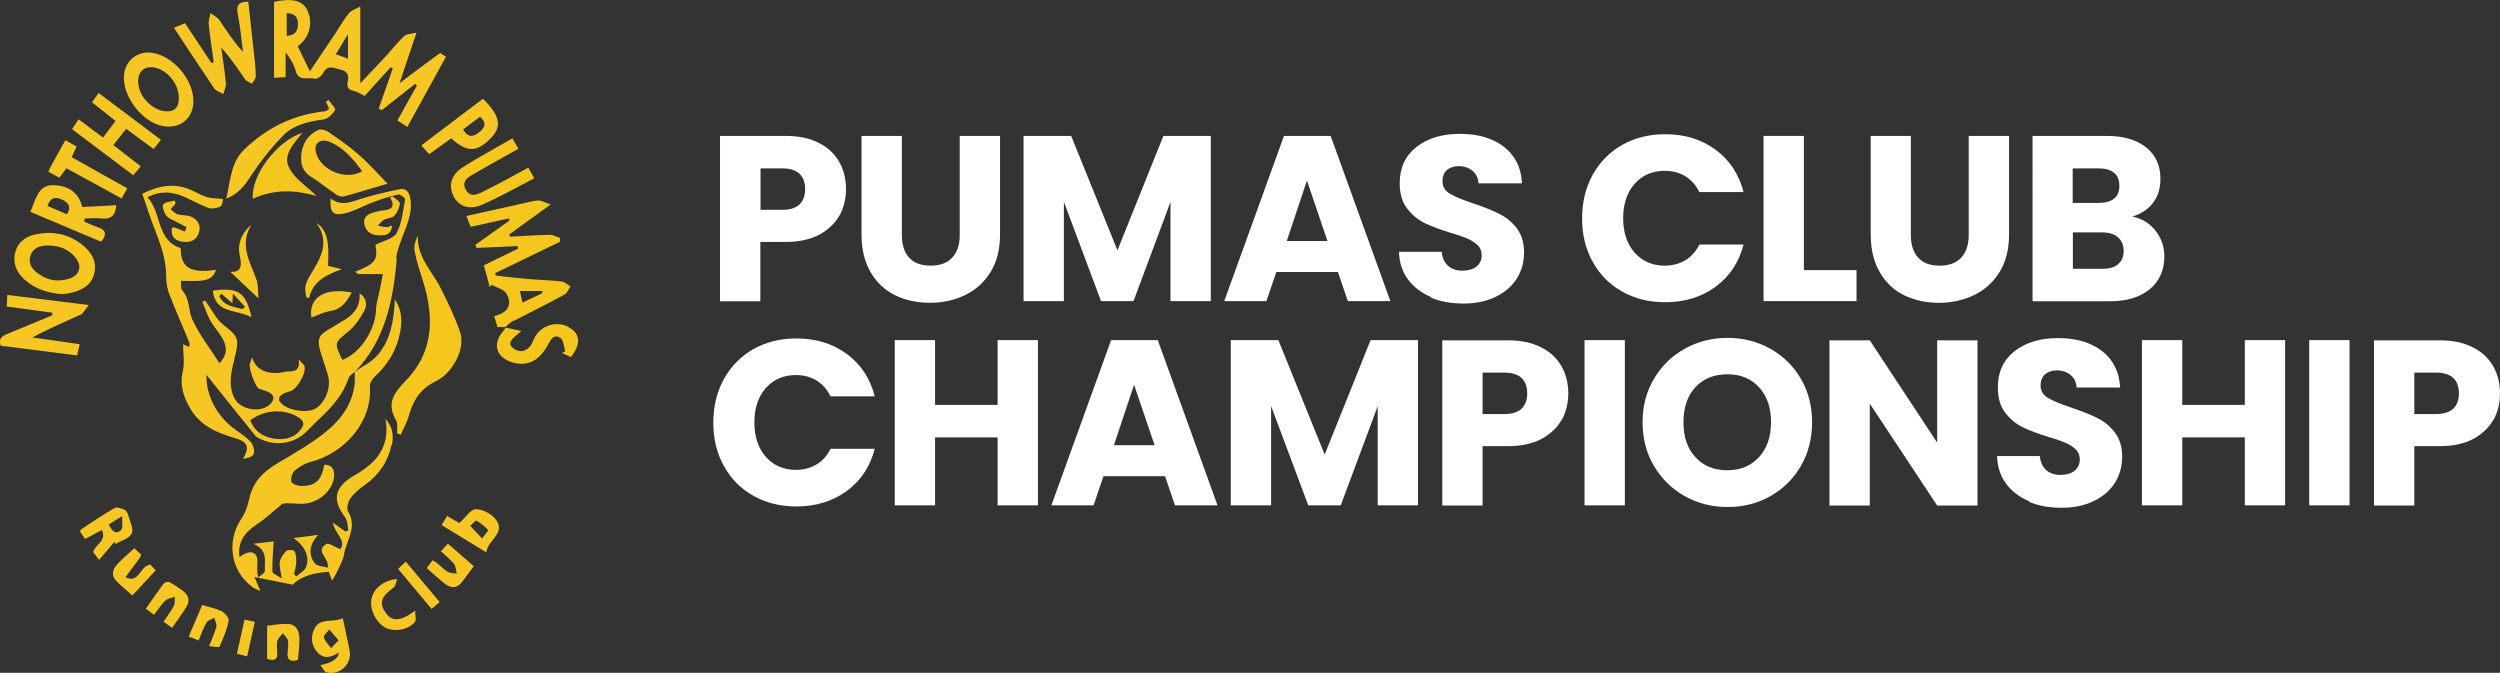 <?xml version="1.0" encoding="UTF-8"?>
<svg id="Layer_2" data-name="Layer 2" xmlns="http://www.w3.org/2000/svg" viewBox="0 0 133.92 36.04">
  <rect x="0" y="0" width="133.92" height="36.04" fill="#333333" stroke="none"/>
  <defs>
    <style>
      .cls-1 {
        isolation: isolate;
      }

      .cls-2 {
        fill: #fff;
      }

      .cls-2, .cls-3, .cls-4, .cls-5 {
        stroke-width: 0px;
      }

      .cls-3 {
        fill: #fffefd;
      }

      .cls-4 {
        fill: #f6c724;
      }

      .cls-5 {
        fill: #f5c61e;
      }
    </style>
  </defs>
  <g id="Layer_2-2" data-name="Layer 2">
    <g id="Layer_1-2" data-name="Layer 1-2">
      <path class="cls-4" d="M18.36,33.11c-.51.28-1.26-.08-1.55.64-.17.4-.13.84.2,1.2.36.39.75.25,1.15,0-.04.33-.37.56-1,.68.13.16.2.35.32.38.7.2,1.38-.43,1.25-1.14-.1-.56-.24-1.12-.37-1.76ZM17.73,34.71c-.14-.19-.33-.36-.38-.57-.03-.11.19-.28.29-.42.15.17.3.35.5.58-.19.19-.3.31-.41.42h0Z"/>
      <path class="cls-4" d="M20.66,32.82c-.37-.52-.25-.85.43-1.35.1-.08.12-.27.19-.45-.72.05-1.27.51-1.38,1.06-.11.56.24,1.28.76,1.55.47.24,1.23.11,1.57-.32.08-.1.01-.32.01-.6-.81.6-1.25.6-1.59.1h0Z"/>
      <path class="cls-4" d="M9.81,31.66c-.24-.17-.48-.35-.74-.48-.07-.04-.26.02-.31.09-.32.43-.62.87-.95,1.34.17.13.3.22.44.32.22-.28.39-.55.61-.76.12-.11.33-.14.5-.2-.01.17.02.36-.05.49-.15.29-.36.55-.55.85.16.11.29.2.46.32.27-.39.54-.75.77-1.13.19-.31.12-.61-.18-.84Z"/>
      <path class="cls-4" d="M15.42,33.43c-.36-.03-.72.05-1.11.09v1.77c.38.13.57.06.54-.35-.01-.2-.04-.42.01-.61.04-.15.19-.27.29-.41.09.13.24.24.27.39.04.19.01.41-.01.61-.04.39.09.57.55.43.03-.38.08-.73.08-1.08,0-.42-.12-.81-.61-.85h-.01Z"/>
      <path class="cls-4" d="M11.83,32.73c-.28-.15-.62-.2-1-.32-.23.54-.46,1.09-.72,1.69.18.07.34.14.53.21.15-.35.25-.67.42-.95.07-.13.27-.18.42-.27.04.16.14.34.11.48-.08.32-.23.62-.39,1.04.23.02.53.09.56.03.2-.45.4-.92.49-1.4.03-.15-.22-.42-.41-.52h0Z"/>
      <path class="cls-4" d="M21.32,30.47c.63.76,1.21,1.44,1.8,2.15.15-.13.27-.23.43-.37-.6-.72-1.19-1.42-1.81-2.16-.16.14-.29.26-.42.39h0Z"/>
      <path class="cls-4" d="M12.69,35.02c.19.05.35.09.55.14.14-.63.27-1.22.41-1.85-.21-.04-.36-.08-.55-.12-.14.62-.27,1.21-.41,1.83Z"/>
      <polygon class="cls-3" points="27.1 17.53 27.09 17.54 27.1 17.53 27.1 17.53"/>
      <path class="cls-3" d="M19,19.9h0c.01.17.02.34,0,.5v-.5Z"/>
      <path class="cls-3" d="M18.79,20.07c.07-.06.14-.11.21-.17h0c-.06.06-.14.11-.21.17Z"/>
      <path class="cls-3" d="M27.09,17.54c-.04.06-.07.12-.12.17.04-.05.08-.11.12-.17h0Z"/>
      <path class="cls-4" d="M21.22,13.86c.03-.36.17-.72.3-1.07.26-.71.61-1.4.45-2.21-.07-.34-.26-.51-.58-.44-.67.14-1.34.29-1.99.49-.57.18-1.11.45-1.69,0-.05.71.11.94.71.81.57-.12,1.09-.44,1.65-.64.41-.15.84-.29,1.27-.38.1-.02.38.19.36.26-.11.61-.17,1.27-.45,1.8-.17.31-.72.42-1.14.64.14.81.02.99-1.09,1.44.07.04.13.11.19.12.4.01.8,0,1.3,0-.05.26-.11.54-.16.82-.07.37-.2.74-.21,1.11-.03,1.06-.85,2.32-1.8,2.67-.45-.93-.43-.9.33-1.53.35-.29.62-.69.84-1.09.16-.3.16-.67-.25-.95.06.74-.34,1.16-.89,1.48-.24.14-.48.29-.72.43-.59.34-.68.55-.48,1.23.12.41.27.81.39,1.22.19.64-.09,1.42-.61,1.79-.39.27-1.35.18-1.8-.18-.28-.22-.28-.43.05-.6.11-.06.25-.08.37-.13.36-.13.85-.98.74-1.33-.04-.11-.17-.2-.31-.37.12.79-.46.6-.75.67-.83.2-1.57-.08-1.74-.78-.07.19-.09.26-.12.33-.1.21.29,1.28.5,1.36.14.05.29.09.42.14.4.16.44.43.13.71-.53.47-1.61.25-1.9-.38-.33-.72-.14-1.43.03-2.13.26-1.05.21-1.12-.66-1.82-.32-.26-.52-.68-.77-1.03-.05-.07-.11-.15-.16-.22-.05.02-.09.05-.14.07.15.35.26.71.45,1.04.18.32.45.6.63.92.22.4.3.83-.16,1.33-.52-.82-1.09-1.54-1.46-2.35-.22-.48-.12-1.1-.54-1.56-.09-.1-.05-.33-.07-.51,1.12.03,1.68.07,1.88-.59-1.58.26-1.89-.31-1.89-1.16-1.33-.43-1-1.9-1.78-2.72.69-.37,1.32-.3,1.94-.04.44.19.86.44,1.31.6.19.07.47.03.66-.07.11-.06.12-.32.14-.4-.36-.04-.64-.03-.89-.11-.33-.11-.64-.3-.97-.43-.86-.33-1.66-.14-2.47.26.13.37.24.68.34,1,.37,1.12.95,2.19.94,3.42,0,.33.06.68.18.98.33.86.71,1.7,1.06,2.56.03.07,0,.17,0,.25-.14-.06-.26-.12-.33-.15,0,.51.09,1.01-.02,1.47-.18.76.06,1.39.43,2.02.54.9,1.42,1.26,2.37,1.54.7.2.79.49.43,1.11.21-.04.51-.1.56-.25.07-.17,0-.48-.13-.63-.21-.25-.5-.45-.78-.64-1.05-.73-1.64-1.87-1.61-2.98.82,1.02,1.71,2.14,2.62,3.26.07.08.18.13.28.18.86.41,1.84.24,2.5-.44.24-.24.47-.48.72-.71.65-.61,1.21-1.26,1.5-2.12.02-.07.08-.13.15-.19.07-.06.14-.11.21-.17,1.61-1.69,2.02-3.82,2.22-6.03h-.04ZM15.98,23.16c-.6.62-2.01.41-2.43-.36-.04-.08-.09-.16-.15-.28.79-.59,1.85-.64,2.61-.15.43.28.18.56-.03.78h0Z"/>
      <path class="cls-4" d="M19.01,20.4c-.02.33-.08.63-.19.92.1-.29.17-.59.19-.92Z"/>
      <path class="cls-4" d="M20.99,23.86c.09-.46.09-.94-.34-1.42.26,1.49-.49,2.34-1.57,2.97-.96.55-1.45,1.16-.6,2.29.14.18.13.47.18.71-.05.02-.1.04-.16.06-.18-.13-.36-.25-.67-.47.11.6.75.97.4,1.42-.28-.11-.62-.36-.75-.28-.64.4.18.74.08,1.27-.24-.07-.56-.07-.69-.23-.37-.48-.3-1,.17-1.53-.5.07-.88.12-1.32.17.64.45.9,1.04.66,1.58-.09.2-.33.32-.51.48-.04-.04-.08-.09-.12-.13.04-.2.11-.4.12-.6,0-.21,0-.44-.09-.62-.03-.07-.36-.1-.44-.02-.16.15-.31.37-.35.58-.04.24.05.5.1.9-.25-.18-.5-.27-.5-.37-.01-.53.04-1.07.07-1.62-.24.03-.59.07-1.09.13.82.34.58.95.62,1.46,0,.1-.23.23-.36.34-.09-.36-.03-.64-.04-.91-.02-.5-.47-.58-.96-.17-.12-.83.29-1.34.94-1.77.48-.32.9-.72,1.35-1.09.3-.07.69,0,1.08,0,.91-.03,1.7-.79,1.7-1.55,0-.37-.17-.54-.53-.55-.14.84-.48,1.16-1.26,1.14-.18,0-.47-.11-.5-.23-.05-.17.04-.46.17-.58.23-.2.52-.38.81-.46,1.95-.49,3.37-2.26,3.22-4.05-.01-.18.14-.42.28-.55.69-.64,1.16-1.41,1.34-2.34.11-.58.13-1.17-.28-1.78-.05,1.15-.23,2.17-.92,2.98-.32.37-.81.6-1.22.89.01.17.02.34,0,.5-.02.33-.08.63-.19.92-.26.72-.76,1.32-1.4,1.83-.8.64-1.7,1.15-2.58,1.67-.74.44-1.29.99-1.48,1.86-.08.39-.22.79-.44,1.11-.8,1.22-.57,2.77.6,3.65.1.07.22.11.43.21-.11-.25-.17-.41-.32-.75.75.15,1.37.27,2.05.41.45-.46,1.16-.64,1.93-.69.05.12.1.25.18.47.12-.21.2-.33.26-.46.14-.31.33-.62.38-.95.13-.75.72-1.45.22-2.28-.1-.16-.01-.52.11-.7.2-.28.48-.52.77-.72.75-.53,1.25-1.24,1.43-2.13h.03Z"/>
      <path class="cls-4" d="M15.31,2.82c.24.31.43.62.52.95.16.64.69.34,1.05.45.11.03.36-.16.43-.3.23-.47.55-.28.9-.2.37.08.5.28.42.63-.06.28,0,.46.32.52.19.04.37.17.58.27.47-.51.93-1.02,1.4-1.54.04.02.07.04.11.07-.25.71-.5,1.42-.75,2.14.05.03.1.06.15.1.6-.47,1.2-.95,1.8-1.42.03.03.06.06.09.1-.34.61-.69,1.22-1.04,1.86.2.13.35.23.53.35.7-1.28,1.38-2.51,2.07-3.76-.15-.09-.3-.21-.33-.19-.69.5-1.37,1.01-2.16,1.61.31-.92.58-1.73.91-2.71-.29.07-.52.06-.64.17-.33.3-.61.66-.91.99-.47.51-.94,1.01-1.46,1.55V.35c-.26.15-.5.21-.62.37-.3.38-.54.81-.81,1.21-.41.61-.81,1.21-1.27,1.89-.25-.52-.45-.94-.65-1.34.64-.47.83-1.23.52-1.92-.24-.52-.81-.68-1.79-.46v4.07c.2-.01.38-.03.62-.04v-1.32h.01ZM18.64,1.84v1.3c-.24-.08-.43-.15-.65-.23.21-.34.39-.65.65-1.08h0ZM15.36.7c.41.02.59.2.6.55.01.38-.12.65-.6.67V.7Z"/>
      <polygon class="cls-5" points="27.1 17.53 27.1 17.53 27.09 17.54 27.1 17.53 27.1 17.53"/>
      <path class="cls-5" d="M27.52,17.19c.91-.47,1.82-.92,2.72-1.41.14-.08.22-.29.32-.44-.16-.09-.31-.24-.48-.26-.57-.07-1.15-.08-1.73-.13-.6-.05-1.2-.12-1.8-.19,0-.04-.01-.09-.02-.13,1.16-.56,2.32-1.12,3.47-1.68v-.2c-.17-.06-.36-.17-.54-.17-.71.01-1.42.06-2.13.1-.02-.04-.03-.08-.05-.12.68-.49,1.37-.99,2.22-1.61-.32-.1-.5-.22-.68-.21-.29.02-.58.11-.87.17-.97.21-1.94.43-2.97.66.1.24.17.42.24.58.72-.16,1.38-.3,2.03-.45.02.04.04.08.05.11-.61.44-1.23.87-1.84,1.31l.07.16c.73-.03,1.46-.06,2.2-.1,0,.05.01.09.02.14-.61.3-1.22.59-1.83.89.12.43.22.8.31,1.17.03-.04.07-.08.1-.12.28.15.68.24.81.48.33.61.03,1.04-.67,1.19.08.24.13.43.18.59h.42c.14-.12.27-.26.43-.34h.02ZM29.06,15.59s-.01.08-.02.12c-.33.16-.67.32-1.05.5-.05-.22-.09-.41-.14-.62,0,0,1.21,0,1.21,0Z"/>
      <path class="cls-5" d="M21.29,23.22c.06.02.12.05.18.07.15-.36.35-.7.45-1.08.23-.82.66-1.43,1.45-1.8.75-.35,1.63-1.63,1.26-2.68-.28-.78-.64-1.53-1.01-2.27-.45-.91-1.29-1.67-1.24-2.84-.13.27-.22.56-.17.83.1.53.27,1.04.43,1.55.63,1.96.61,3.85-.92,5.41-.63.65-1.02,1.21-.51,2.09.11.19.05.47.07.71h0Z"/>
      <path class="cls-4" d="M11.96,5.05c.05-.2.16-.4.14-.59-.06-.64-.16-1.28-.25-1.91.5.54.88,1.12,1.28,1.7.08.11.24.15.37.23.07-.13.21-.26.2-.4,0-.45-.06-.89-.11-1.34-.09-.88-.2-1.77-.29-2.65-.54,0-.66.22-.56.68.13.66.19,1.34.28,2.01-.5-.53-.87-1.12-1.26-1.69-.11-.16-.32-.26-.48-.39-.04.2-.12.41-.1.6.07.68.18,1.36.27,2.04-.04,0-.08.03-.12.04-.48-.72-.95-1.43-1.42-2.14-.22.1-.38.16-.59.25.73,1.11,1.44,2.19,2.16,3.25.1.14.31.2.47.29v.02Z"/>
      <path class="cls-4" d="M4.29,16.88c.16-.07.26-.29.47-.54-1.56-.19-2.94-.36-4.37-.54,0,.25-.02.43-.03.62.85.11,1.64.22,2.44.33,0,.05,0,.1,0,.14-.8.33-1.6.66-2.39.99-.27.11-.52.24-.37.64,1.34.17,2.7.34,4.09.52.05-.22.09-.39.14-.6-.88-.13-1.7-.25-2.53-.36.84-.47,1.7-.82,2.54-1.21h0Z"/>
      <path class="cls-4" d="M8.71,6.75c.92.18,1.64-.39,1.65-1.32.01-1.16-1.07-2.43-2.21-2.6-.8-.12-1.48.44-1.51,1.26-.05,1.12.98,2.44,2.07,2.66ZM8.37,3.64c.67.18,1.23.93,1.21,1.64,0,.49-.26.73-.73.68-.72-.07-1.42-.81-1.45-1.54-.02-.62.37-.94.97-.78Z"/>
      <path class="cls-5" d="M3.31,15.76c.14-.02.29-.03.43-.06.61-.13,1.15-.39,1.31-1.05.16-.66-.16-1.16-.66-1.55-.73-.58-1.57-.73-2.47-.55-.52.11-.95.4-1.09.92-.17.58.03,1.1.49,1.51.56.51,1.25.71,1.99.78ZM1.62,13.74c.13-.49.58-.58.88-.59.73-.01,1.21.23,1.56.67.35.44.2.92-.33,1.1-.52.17-1.03.14-1.51-.15-.38-.23-.73-.54-.6-1.03Z"/>
      <path class="cls-4" d="M18.47,10.51c.8-.22,1.59-.47,2.29-.67-.49-.5-.99-1.07-1.55-1.56-.51-.45-1.08-.84-1.65-1.23-.13-.09-.38-.15-.51-.09-.54.25-.85.72-.91,1.31-.05.48.05.91.52,1.2.48.3.92.67,1.4.98.11.07.28.1.41.06ZM16.9,8c-.03-.38.33-.58.76-.4.75.31,1.25.9,1.74,1.57-.94.57-2.42-.16-2.5-1.17Z"/>
      <path class="cls-4" d="M7.54,8.91c-.5-.39-.98-.76-1.47-1.14.24-.31.46-.58.69-.87.51.38.98.73,1.47,1.08.13-.16.23-.29.39-.49-1.13-.85-2.23-1.67-3.34-2.51-.15.21-.24.34-.35.5.43.34.83.66,1.26,1-.22.3-.43.57-.67.89-.45-.34-.87-.65-1.31-.98-.12.19-.23.35-.35.53,1.11.84,2.18,1.64,3.28,2.47.14-.17.25-.3.4-.48Z"/>
      <path class="cls-4" d="M5.24,12.17c-.25-.08-.49-.2-.73-.3.01-.06.02-.11.03-.17.29,0,.58-.03.86,0,.53.07.79-.14.83-.71-.61.04-1.2.07-1.83.1-.18-.82-.81-1.16-1.54-1.17-.83-.02-.94.76-1.23,1.43,1.3.55,2.56,1.08,3.79,1.6.33-.41.25-.64-.19-.78h0ZM3.59,11.48c-.35-.15-.68-.29-1.05-.45.19-.52.51-.48.84-.31.29.16.46.37.21.75h0Z"/>
      <path class="cls-5" d="M24.28,10.49c.27.53.82.78,1.48.5.97-.41,1.89-.94,2.86-1.44-.13-.23-.22-.39-.32-.57-.77.41-1.49.83-2.24,1.19-.36.18-.85.51-1.12-.03-.26-.52.28-.72.63-.93.72-.42,1.45-.82,2.2-1.24-.1-.18-.18-.32-.32-.56-.93.54-1.84,1.02-2.69,1.57-.6.39-.74.97-.48,1.49v.02Z"/>
      <path class="cls-4" d="M17.33,5.97c-1.65.19-3.06.89-4.25,2.04-.71.69-.73,1.63-.96,2.63.82-.32,1.11-.92,1.49-1.47.47-.68.99-1.34,1.58-1.93.57-.57,1.35-.73,2.14-.84.23-.03.49-.29.62-.5.05-.08-.22-.36-.35-.54-.05.03-.09.06-.14.09.05.12.11.24.17.37-.09.07-.11.11-.14.12-.05.02-.11.02-.16.03Z"/>
      <path class="cls-4" d="M22.99,8.26c.41-.3.8-.58,1.18-.85.86.78,1.4.76,2.16-.05.57-.6.44-1.19-.46-2.07-1.09.83-2.19,1.66-3.3,2.5.16.18.28.32.42.47ZM25.71,6.25c.37.32.28.57-.01.81-.3.24-.61.38-.89-.13.32-.24.61-.46.9-.67h0Z"/>
      <polygon class="cls-5" points="27.1 17.53 27.1 17.53 27.09 17.54 27.09 17.54 27.1 17.53"/>
      <polygon class="cls-5" points="27.09 17.54 27.09 17.54 27.1 17.53 27.09 17.54"/>
      <path class="cls-5" d="M30.47,17.52c-.67-.36-1.52-.08-1.85.6-.07.13-.11.28-.2.4-.26.34-.62.38-.93.13-.37-.3,0-.51.19-.71.04-.04.09-.08.25-.21-.36-.08-.6-.13-.84-.18-.04.06-.07.12-.12.17-.62.7-.4,1.44.5,1.7.78.22,1.41-.09,1.86-.91.15-.27.31-.65.69-.41.17.11.18.46.26.71-.06.03-.11.06-.17.1.16.08.32.15.47.22.56-.7.51-1.26-.12-1.6h.01Z"/>
      <path class="cls-5" d="M16.97,10.51c-.55-.54-1.19-.94-1.48-1.52-.36-.7.26-1.3.71-1.88-1.37.45-2.75,2.25-2.66,3.54,1.14-.53,2.26-.48,3.43-.15h0Z"/>
      <path class="cls-4" d="M3.53,9c.99.54,1.97,1.07,2.98,1.63.11-.19.2-.35.31-.54-1.02-.57-2-1.12-2.98-1.67.1-.21.17-.38.26-.57-.21-.12-.39-.22-.6-.34-.28.5-.53.96-.78,1.41-.04.08-.08.16-.13.28.21.11.4.22.59.32.14-.19.25-.34.37-.5l-.02-.02Z"/>
      <path class="cls-4" d="M6.18,29.14c.31-.18.76-.3.88-.57.11-.25-.11-.66-.2-1-.03-.1-.1-.24-.19-.27-.17-.06-.42-.16-.54-.08-.61.35-1.2.75-1.79,1.14-.02.02-.03.06-.05.12.09.13.18.26.27.39.31-.17.6-.32.9-.48.27.61-.36.76-.47,1.19.08.1.18.23.32.41.3-.35.56-.65.82-.96l.06.11h-.01ZM5.83,28.09c.21-.13.38-.23.72-.45-.02.35.05.65-.07.76-.3.27-.48.02-.66-.31h0Z"/>
      <path class="cls-4" d="M25.48,27.28c-.29.02-.55.45-.87.74-.13-.07-.38-.22-.66-.38-.1.16-.18.3-.29.49.82.5,1.58.97,2.39,1.46.06-.67,1.12-1.04.47-1.81-.24-.28-.7-.52-1.04-.5ZM25.82,28.84c-.25-.27-.44-.47-.63-.67.11-.1.29-.31.33-.28.24.13.45.32.64.51.01.01-.17.22-.34.45h0Z"/>
      <path class="cls-4" d="M23.62,29.53c.25.24.51.44.7.68.1.13.1.34.15.52-.17-.03-.35-.02-.49-.1-.21-.12-.37-.31-.56-.46-.07-.06-.15-.1-.24-.16-.11.15-.21.27-.32.42.35.3.66.6,1,.86.31.23.63.23.88-.1.21-.27.41-.55.64-.86-.45-.39-.91-.79-1.39-1.21-.13.14-.23.26-.37.41Z"/>
      <path class="cls-4" d="M8.04,30.24c-.07.03-.1.04-.13.05-.42.16-.51.97-1.19.63.26-.35.52-.69.77-1.04.03-.04.04-.1.07-.18-.11-.1-.23-.2-.37-.33-.33.31-.65.57-.92.87-.25.27-.32.6-.03.89.25.26.54.49.85.77.4-.43.81-.88,1.25-1.35-.08-.09-.19-.2-.29-.31h-.01Z"/>
      <path class="cls-4" d="M16.95,11.94c.78,1.09.17,1.96-.36,2.85-.1.17-.2.37-.23.56-.03.18.02.38.04.57.05.02.1.03.15.05.23-.94.97-1.26,1.76-1.55-.25-.06-.5-.12-.74-.18.08-1.33-.06-1.93-.62-2.3Z"/>
      <path class="cls-4" d="M9.35,12.19h-.14c-.06.38.07.65.46.74.42.09.8.02.97-.43.15-.39-.02-.71-.37-.88-.22-.11-.51-.07-.75-.14-.14-.04-.25-.18-.38-.27.09-.1.18-.2.26-.31-.01-.05-.02-.11-.03-.16-.22.07-.53.07-.62.21-.08.12.04.45.17.61.12.16.36.23.56.34.17.09.36.18.52.28,0,0-.09.22-.1.22-.19-.07-.37-.15-.56-.22h0Z"/>
      <path class="cls-4" d="M13.73,14.95c-.35-.94-.91-1.85-.27-2.91-.52.45-.75,1.02-.62,1.63.13.58.09.92-.5.89.45.43.92.88,1.51,1.43-.04-.42-.01-.75-.12-1.04Z"/>
      <path class="cls-4" d="M16.68,17.01c.33-.12.66-.29,1.01-.35.6-.09.87-.48,1.15-.99-1.47-.29-2.32.29-2.16,1.34Z"/>
      <path class="cls-4" d="M20.53,11.27c-.16.01-.33.06-.49.1-.3.09-.58.23-.53.6.06.4.33.61.73.63.35.02.71.03.76-.53-.12.05-.2.1-.28.1-.16-.01-.32-.05-.48-.08.11-.11.19-.24.32-.31.18-.1.44-.09.56-.22.16-.17.28-.43.3-.66,0-.12-.25-.25-.38-.38-.05.02-.1.04-.14.06.29.49.07.65-.36.69h0Z"/>
      <path class="cls-4" d="M11.4,15.57c.13,1.25,1.27.99,2.07,1.42-.29-1.34-.72-1.61-2.07-1.42ZM12.48,15.73c.26.28.45.49.64.7-.04.04-.08.09-.12.13-.47-.13-1-.16-1.25-.68.03-.05.07-.1.1-.15.18.16.37.31.6.51,0-.15.01-.26.03-.51Z"/>
      <g class="cls-1">
        <g class="cls-1">
          <path class="cls-2" d="M44.97,11.54c-.24.42-.6.77-1.08,1.03-.49.26-1.09.39-1.82.39h-1.34v3.18h-2.16V7.28h3.49c.71,0,1.3.12,1.79.37.49.24.85.58,1.1,1.01.24.43.37.92.37,1.48,0,.51-.12.98-.35,1.41ZM42.83,10.95c.2-.19.3-.47.3-.82s-.1-.63-.3-.82-.51-.29-.92-.29h-1.17v2.22h1.17c.41,0,.72-.1.92-.29Z"/>
          <path class="cls-2" d="M48.31,7.28v5.3c0,.53.13.94.39,1.22.26.29.64.43,1.15.43s.89-.14,1.16-.43c.27-.29.4-.69.4-1.22v-5.3h2.16v5.28c0,.79-.17,1.46-.5,2-.34.55-.79.96-1.36,1.24s-1.2.42-1.9.42-1.32-.14-1.87-.41c-.55-.27-.99-.69-1.31-1.24-.32-.55-.48-1.22-.48-2.01v-5.28h2.16Z"/>
          <path class="cls-2" d="M64.86,7.28v8.85h-2.16v-5.31l-1.98,5.31h-1.74l-1.99-5.32v5.32h-2.16V7.28h2.55l2.48,6.13,2.46-6.13h2.53Z"/>
          <path class="cls-2" d="M71.67,14.57h-3.3l-.53,1.56h-2.26l3.2-8.85h2.5l3.2,8.85h-2.28l-.53-1.56ZM71.11,12.91l-1.1-3.24-1.08,3.24h2.18Z"/>
          <path class="cls-2" d="M76.66,15.91c-.51-.21-.92-.52-1.23-.93-.31-.41-.47-.91-.49-1.49h2.29c.03.33.15.58.34.75.19.17.45.26.76.26s.57-.07.76-.22c.18-.15.28-.35.28-.61,0-.22-.07-.4-.22-.54-.15-.14-.33-.26-.54-.35-.21-.09-.52-.2-.91-.31-.57-.18-1.04-.35-1.4-.53s-.67-.44-.93-.78c-.26-.34-.39-.79-.39-1.35,0-.82.3-1.47.9-1.94s1.38-.7,2.33-.7,1.76.23,2.36.7c.6.47.92,1.12.96,1.95h-2.33c-.02-.29-.12-.51-.32-.67s-.44-.25-.74-.25c-.26,0-.47.07-.63.21-.16.14-.24.34-.24.6,0,.29.13.51.4.67.27.16.69.33,1.26.52.57.19,1.04.38,1.39.56.36.18.67.43.93.77.26.34.39.77.39,1.3s-.13.96-.38,1.38c-.26.41-.63.74-1.12.98-.49.24-1.06.37-1.73.37s-1.23-.1-1.74-.31Z"/>
          <path class="cls-2" d="M85.32,9.36c.38-.68.91-1.22,1.58-1.6.68-.38,1.44-.57,2.3-.57,1.05,0,1.95.28,2.7.83s1.25,1.31,1.5,2.27h-2.37c-.18-.37-.43-.65-.75-.85-.32-.19-.69-.29-1.1-.29-.66,0-1.2.23-1.61.69-.41.46-.62,1.08-.62,1.85s.21,1.39.62,1.85.95.69,1.61.69c.41,0,.78-.1,1.1-.29.32-.19.57-.47.75-.84h2.37c-.25.96-.75,1.71-1.5,2.26s-1.65.83-2.7.83c-.86,0-1.62-.19-2.3-.57s-1.2-.91-1.58-1.59c-.38-.68-.57-1.46-.57-2.33s.19-1.65.57-2.34Z"/>
          <path class="cls-2" d="M96.63,14.47h2.82v1.66h-4.98V7.28h2.16v7.19Z"/>
          <path class="cls-2" d="M102.36,7.28v5.3c0,.53.13.94.39,1.22.26.29.64.43,1.15.43s.89-.14,1.16-.43c.27-.29.4-.69.4-1.22v-5.3h2.16v5.28c0,.79-.17,1.46-.5,2s-.79.96-1.36,1.24-1.2.42-1.9.42-1.32-.14-1.87-.41-.99-.69-1.3-1.24c-.32-.55-.48-1.22-.48-2.01v-5.28h2.16Z"/>
          <path class="cls-2" d="M115.47,12.36c.31.4.47.86.47,1.37,0,.74-.26,1.33-.78,1.76-.52.43-1.24.65-2.16.65h-4.12V7.28h3.98c.9,0,1.6.21,2.11.62s.76.97.76,1.68c0,.52-.14.96-.41,1.3-.27.35-.64.58-1.09.72.51.11.92.36,1.24.76ZM111.03,10.87h1.41c.35,0,.62-.08.81-.23.19-.16.28-.38.28-.69s-.09-.53-.28-.69c-.19-.16-.46-.24-.81-.24h-1.41v1.85ZM113.46,14.15c.2-.16.3-.4.3-.71s-.1-.55-.31-.73-.49-.26-.85-.26h-1.56v1.95h1.59c.36,0,.64-.08.84-.25Z"/>
        </g>
        <g class="cls-1">
          <path class="cls-2" d="M38.78,20.3c.38-.68.91-1.22,1.58-1.6.68-.38,1.44-.57,2.3-.57,1.05,0,1.95.28,2.7.83.75.55,1.25,1.31,1.5,2.27h-2.37c-.18-.37-.43-.65-.75-.85-.32-.19-.69-.29-1.1-.29-.66,0-1.2.23-1.61.69-.41.46-.62,1.08-.62,1.85s.21,1.39.62,1.85c.41.46.95.69,1.61.69.41,0,.78-.1,1.1-.29.32-.19.57-.47.75-.84h2.37c-.25.96-.75,1.71-1.5,2.26s-1.65.83-2.7.83c-.86,0-1.62-.19-2.3-.57s-1.2-.91-1.58-1.59c-.38-.68-.57-1.46-.57-2.33s.19-1.65.57-2.34Z"/>
          <path class="cls-2" d="M55.6,18.22v8.85h-2.16v-3.64h-3.35v3.64h-2.16v-8.85h2.16v3.47h3.35v-3.47h2.16Z"/>
          <path class="cls-2" d="M62.41,25.51h-3.3l-.53,1.56h-2.26l3.2-8.85h2.5l3.2,8.85h-2.28l-.53-1.56ZM61.85,23.85l-1.1-3.24-1.08,3.24h2.18Z"/>
          <path class="cls-2" d="M75.96,18.22v8.85h-2.16v-5.31l-1.98,5.31h-1.74l-1.99-5.32v5.32h-2.16v-8.85h2.55l2.48,6.13,2.46-6.13h2.53Z"/>
          <path class="cls-2" d="M83.66,22.48c-.24.42-.6.77-1.08,1.03-.49.26-1.09.39-1.82.39h-1.34v3.18h-2.16v-8.85h3.49c.71,0,1.3.12,1.79.37.49.24.85.58,1.1,1.01s.37.92.37,1.48c0,.51-.12.98-.35,1.41ZM81.51,21.89c.2-.19.3-.47.3-.82s-.1-.63-.3-.82c-.2-.19-.51-.29-.92-.29h-1.17v2.22h1.17c.41,0,.72-.1.92-.29Z"/>
          <path class="cls-2" d="M87.04,18.22v8.85h-2.16v-8.85h2.16Z"/>
          <path class="cls-2" d="M90.25,26.58c-.69-.39-1.24-.93-1.65-1.62-.41-.69-.61-1.47-.61-2.34s.2-1.64.61-2.33c.41-.69.96-1.23,1.65-1.61.69-.39,1.46-.58,2.29-.58s1.59.19,2.29.58c.69.39,1.24.92,1.64,1.61s.6,1.47.6,2.33-.2,1.65-.6,2.34c-.4.69-.95,1.23-1.64,1.62-.69.39-1.45.58-2.28.58s-1.6-.19-2.29-.58ZM94.23,24.49c.42-.47.64-1.09.64-1.87s-.21-1.41-.64-1.87c-.42-.47-.99-.7-1.7-.7s-1.28.23-1.71.69-.64,1.09-.64,1.88.21,1.41.64,1.87c.42.47.99.7,1.71.7s1.27-.24,1.7-.71Z"/>
          <path class="cls-2" d="M105.93,27.08h-2.16l-3.61-5.46v5.46h-2.16v-8.85h2.16l3.61,5.48v-5.48h2.16v8.85Z"/>
          <path class="cls-2" d="M108.7,26.85c-.51-.21-.92-.52-1.23-.93-.31-.41-.47-.91-.49-1.49h2.29c.03.33.15.58.34.75.19.17.45.26.76.26s.57-.07.76-.22c.18-.15.28-.35.28-.61,0-.22-.07-.4-.22-.54-.15-.14-.33-.26-.54-.35-.21-.09-.52-.2-.91-.31-.57-.18-1.04-.35-1.4-.53s-.67-.44-.93-.78c-.26-.34-.39-.79-.39-1.35,0-.82.3-1.47.9-1.94.6-.47,1.38-.7,2.33-.7s1.76.23,2.36.7c.6.47.92,1.12.96,1.95h-2.33c-.02-.29-.12-.51-.32-.67s-.44-.25-.74-.25c-.26,0-.47.07-.63.21-.16.14-.24.34-.24.6,0,.29.13.51.4.67.27.16.69.33,1.26.52.57.19,1.04.38,1.39.56.36.18.67.43.93.77.26.34.39.77.39,1.3s-.13.96-.38,1.38c-.26.41-.63.74-1.12.98-.49.24-1.06.37-1.73.37s-1.23-.1-1.74-.31Z"/>
          <path class="cls-2" d="M122.41,18.22v8.85h-2.16v-3.64h-3.35v3.64h-2.16v-8.85h2.16v3.47h3.35v-3.47h2.16Z"/>
          <path class="cls-2" d="M125.86,18.22v8.85h-2.16v-8.85h2.16Z"/>
          <path class="cls-2" d="M133.57,22.48c-.24.42-.6.77-1.08,1.03-.49.26-1.09.39-1.82.39h-1.34v3.18h-2.16v-8.85h3.49c.71,0,1.3.12,1.79.37.49.24.85.58,1.1,1.01s.37.92.37,1.48c0,.51-.12.98-.35,1.41ZM131.42,21.89c.2-.19.3-.47.3-.82s-.1-.63-.3-.82c-.2-.19-.51-.29-.92-.29h-1.17v2.22h1.17c.41,0,.72-.1.92-.29Z"/>
        </g>
      </g>
    </g>
  </g>
</svg>